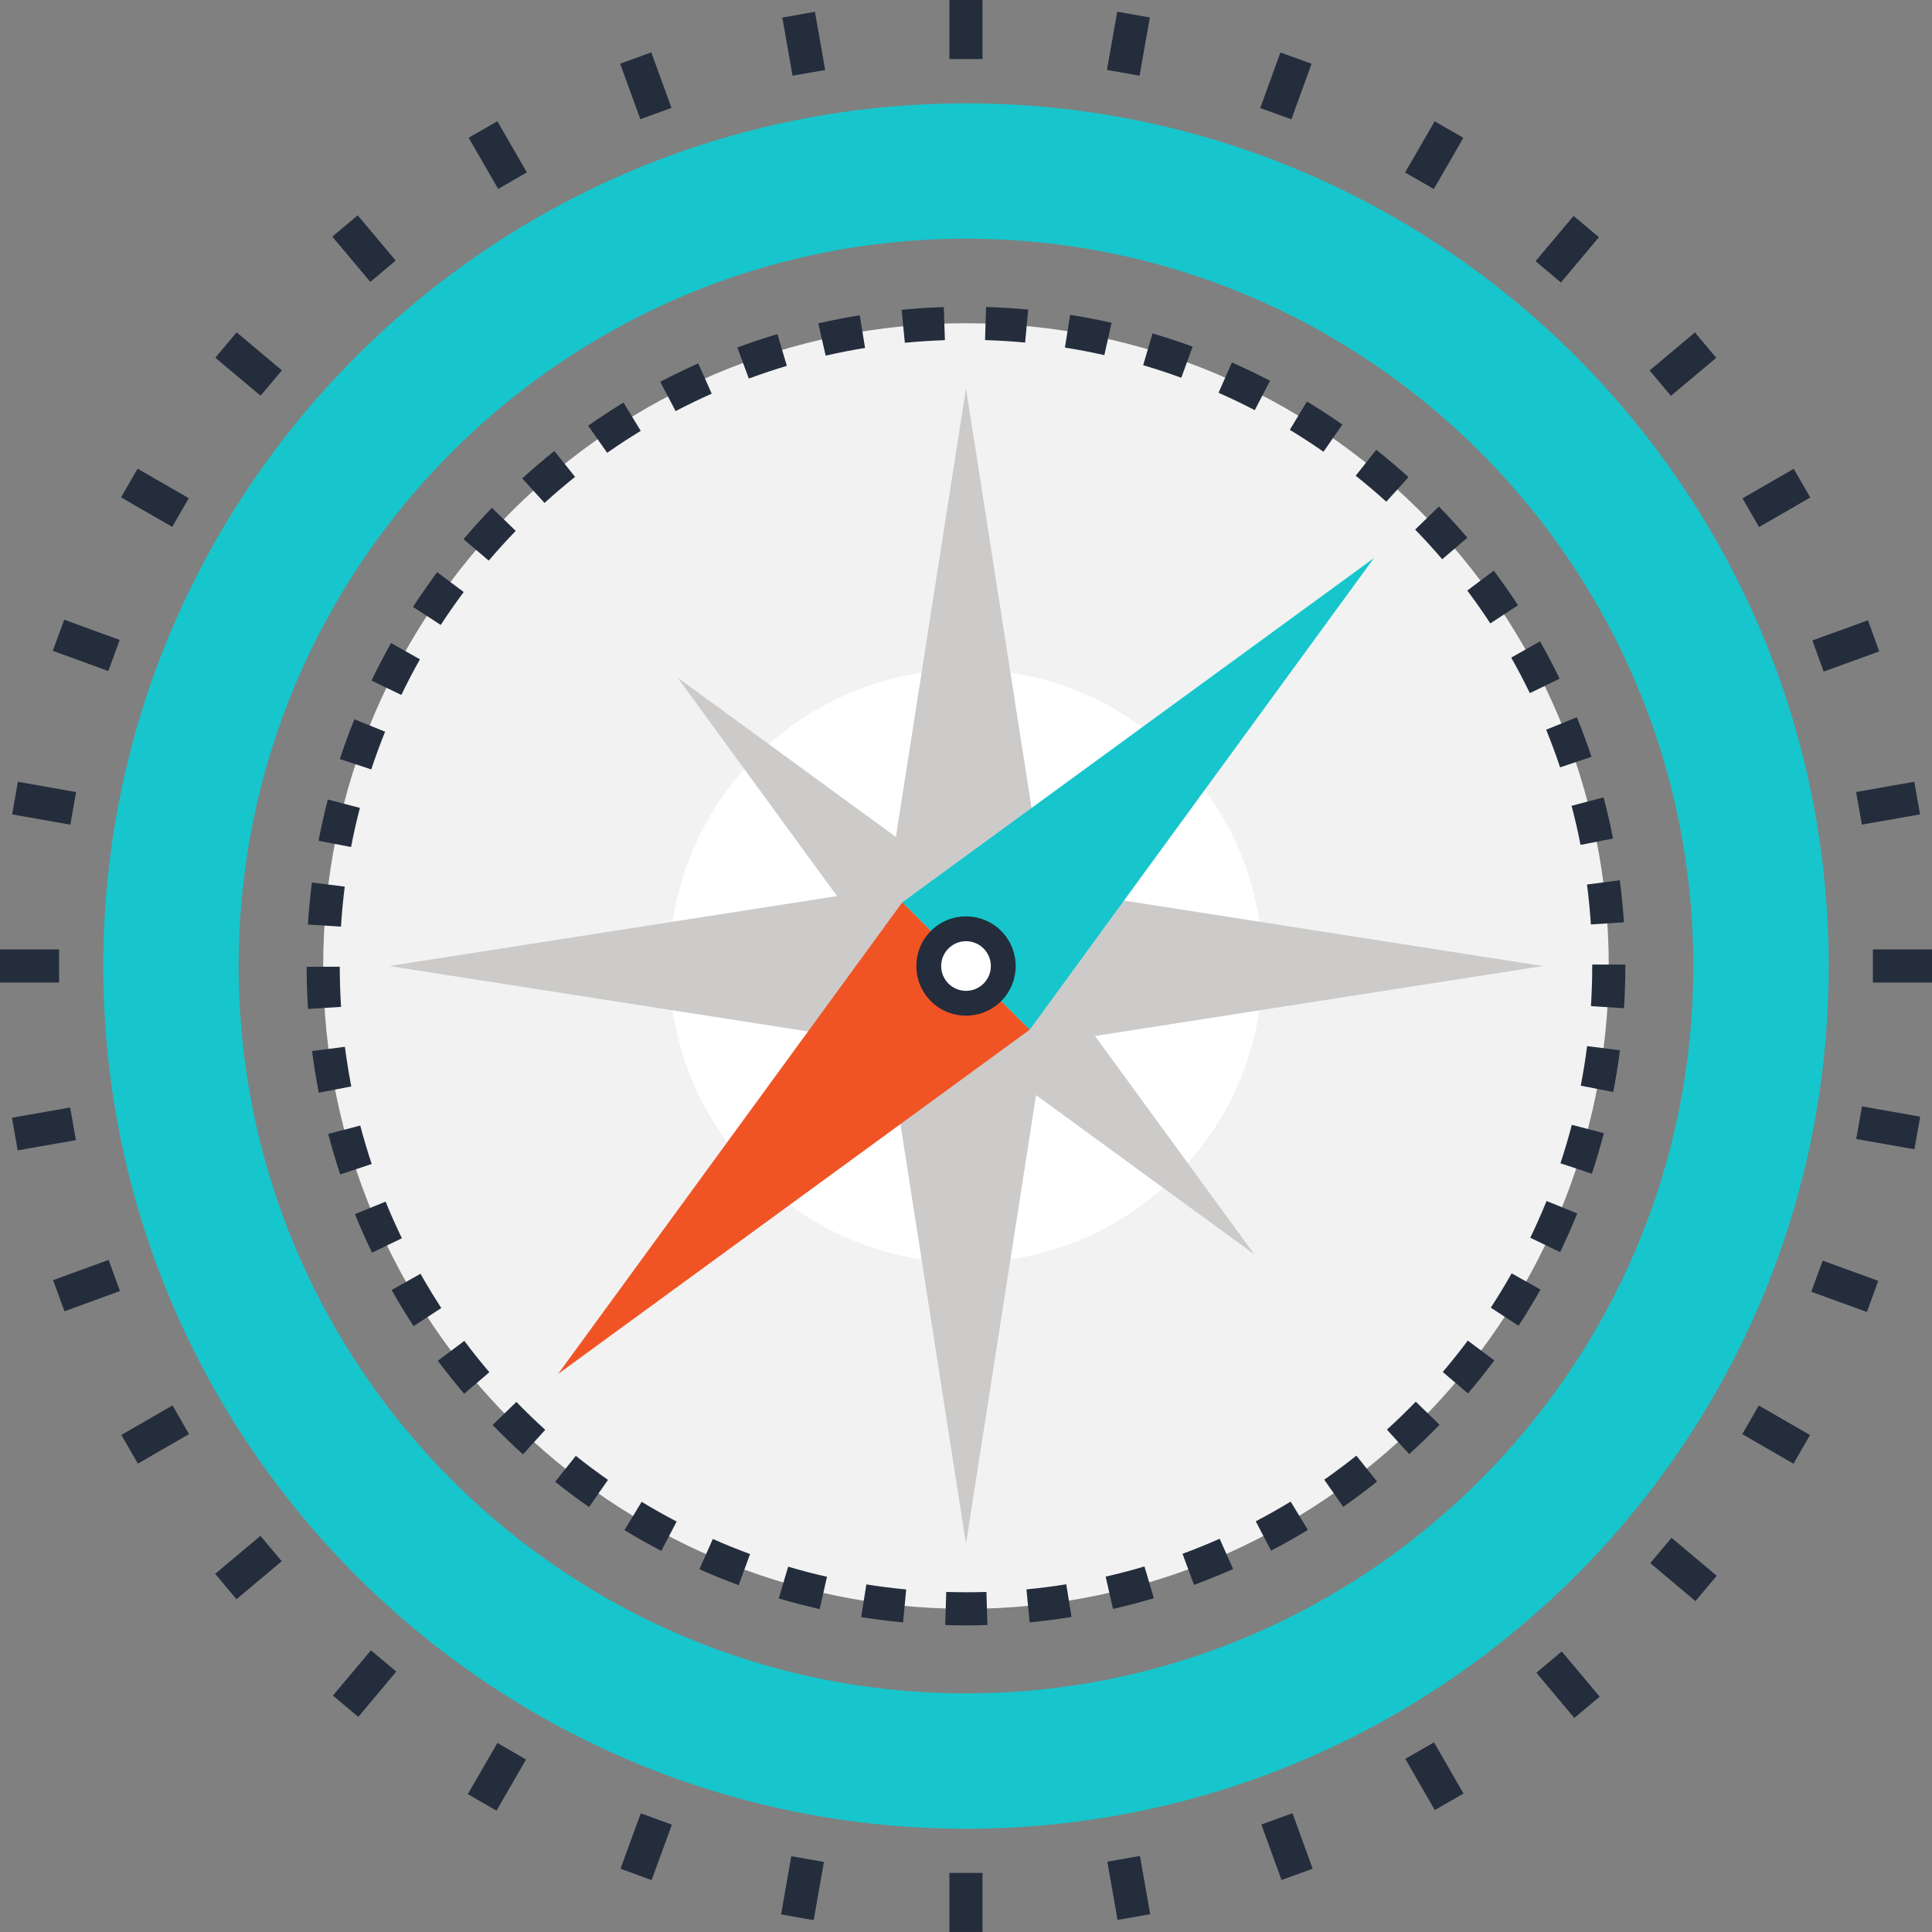 <?xml version="1.0" encoding="iso-8859-1"?>
<!-- Generator: Adobe Illustrator 19.0.0, SVG Export Plug-In . SVG Version: 6.00 Build 0)  -->
<svg version="1.1" id="Layer_1" xmlns="http://www.w3.org/2000/svg" xmlns:xlink="http://www.w3.org/1999/xlink" x="0px" y="0px"
	 viewBox="0 0 512 512" style="enable-background:new 0 0 512 512;" xml:space="preserve">
<rect x="0" y="0" width="512" height="512" fill="#808080" stroke="none"/>
<path style="fill:#F2F2F2;" d="M426.337,256.009c0,94.08-76.26,170.35-170.337,170.35S85.652,350.086,85.652,256.009
	c0-94.075,76.27-170.348,170.348-170.348S426.337,161.931,426.337,256.009z"/>
<path style="fill:#FFFFFF;" d="M334.623,256.009c0,43.418-35.197,78.625-78.62,78.625c-43.42,0-78.623-35.208-78.623-78.625
	c0-43.415,35.203-78.62,78.623-78.62C299.425,177.386,334.623,212.594,334.623,256.009z"/>
<g>
	<polygon style="fill:#CCCBCA;" points="256,103.136 232.12,256.009 256,408.877 279.88,256.009 	"/>
	<polygon style="fill:#CCCBCA;" points="256,103.136 232.12,256.009 256,408.877 279.88,256.009 	"/>
	<polygon style="fill:#CCCBCA;" points="103.13,256.009 256,279.888 408.863,256.009 256,232.129 	"/>
	<polygon style="fill:#CCCBCA;" points="179.569,179.575 244.06,267.949 332.429,332.438 267.94,244.069 	"/>
	<polygon style="fill:#CCCBCA;" points="179.569,332.438 267.94,267.949 332.429,179.575 244.06,244.069 	"/>
</g>
<polygon style="fill:#16C6CC;" points="364.099,147.908 239.112,239.126 272.883,272.892 "/>
<polygon style="fill:#F15424;" points="147.901,364.107 272.883,272.892 239.112,239.126 "/>
<path style="fill:#242D3C;" d="M265.311,265.32c-5.151,5.138-13.476,5.138-18.616,0c-5.138-5.146-5.138-13.473,0-18.621
	c5.143-5.138,13.468-5.138,18.616,0C270.454,251.846,270.454,260.174,265.311,265.32z"/>
<path style="fill:#FFFFFF;" d="M260.652,260.66c-2.568,2.57-6.738,2.57-9.303,0c-2.573-2.568-2.573-6.74,0-9.303
	c2.565-2.573,6.735-2.573,9.303,0C263.229,253.922,263.229,258.093,260.652,260.66z"/>
<path style="fill:#16C6CC;" d="M256,484.632c-126.065,0-228.626-102.559-228.626-228.623C27.374,129.947,129.935,27.388,256,27.388
	s228.621,102.559,228.621,228.621C484.623,382.073,382.065,484.632,256,484.632z M256,63.254
	c-106.291,0-192.758,86.469-192.758,192.755S149.709,448.764,256,448.764c106.278,0,192.747-86.469,192.747-192.755
	C448.748,149.723,362.281,63.254,256,63.254z"/>
<g>
	<rect x="251.597" y="0.009" style="fill:#242D3C;" width="8.781" height="15.644"/>
	
		<rect x="205.088" y="7.234" transform="matrix(-0.173 -0.985 0.985 -0.173 238.386 223.33)" style="fill:#242D3C;" width="15.655" height="8.779"/>
	
		<rect x="163.284" y="18.405" transform="matrix(-0.342 -0.94 0.94 -0.342 208.244 191.372)" style="fill:#242D3C;" width="15.649" height="8.778"/>
	
		<rect x="124.091" y="36.702" transform="matrix(-0.5 -0.866 0.866 -0.5 162.285 175.88)" style="fill:#242D3C;" width="15.653" height="8.776"/>
	
		<rect x="88.651" y="61.504" transform="matrix(-0.643 -0.766 0.766 -0.643 108.028 182.152)" style="fill:#242D3C;" width="15.652" height="8.779"/>
	
		<rect x="58.077" y="92.099" transform="matrix(-0.766 -0.643 0.643 -0.766 54.324 212.758)" style="fill:#242D3C;" width="15.655" height="8.776"/>
	
		<rect x="33.257" y="127.531" transform="matrix(-0.866 -0.5 0.5 -0.866 10.674 266.702)" style="fill:#242D3C;" width="15.657" height="8.778"/>
	
		<rect x="14.964" y="166.737" transform="matrix(-0.94 -0.343 0.343 -0.94 -14.414 339.708)" style="fill:#242D3C;" width="15.649" height="8.778"/>
	
		<rect x="3.781" y="208.52" transform="matrix(-0.985 -0.174 0.174 -0.985 -13.92 424.6)" style="fill:#242D3C;" width="15.657" height="8.778"/>
	<rect y="251.606" style="fill:#242D3C;" width="15.652" height="8.776"/>
	
		<rect x="7.209" y="291.26" transform="matrix(-0.173 -0.985 0.985 -0.173 -280.956 362.344)" style="fill:#242D3C;" width="8.779" height="15.66"/>
	
		<rect x="18.394" y="333.05" transform="matrix(-0.343 -0.94 0.94 -0.343 -289.676 479.03)" style="fill:#242D3C;" width="8.773" height="15.652"/>
	
		<rect x="36.698" y="372.26" transform="matrix(-0.5 -0.866 0.866 -0.5 -267.486 605.783)" style="fill:#242D3C;" width="8.773" height="15.654"/>
	
		<rect x="61.519" y="407.695" transform="matrix(-0.643 -0.766 0.766 -0.643 -210.069 733.078)" style="fill:#242D3C;" width="8.778" height="15.657"/>
	
		<rect x="92.07" y="438.306" transform="matrix(-0.766 -0.643 0.643 -0.766 -116.356 849.936)" style="fill:#242D3C;" width="8.776" height="15.663"/>
	
		<rect x="127.517" y="463.09" transform="matrix(-0.866 -0.5 0.5 -0.866 10.463 944.643)" style="fill:#242D3C;" width="8.778" height="15.657"/>
	
		<rect x="166.738" y="481.405" transform="matrix(-0.939 -0.343 0.343 -0.939 164.128 1007.479)" style="fill:#242D3C;" width="8.778" height="15.65"/>
	
		<rect x="208.516" y="492.55" transform="matrix(-0.985 -0.173 0.173 -0.985 335.814 1030.099)" style="fill:#242D3C;" width="8.778" height="15.661"/>
	<rect x="251.597" y="496.342" style="fill:#242D3C;" width="8.781" height="15.649"/>
	
		<rect x="291.298" y="496" transform="matrix(-0.173 -0.985 0.985 -0.173 -142.001 881.532)" style="fill:#242D3C;" width="15.661" height="8.775"/>
	
		<rect x="333.064" y="484.815" transform="matrix(-0.341 -0.94 0.94 -0.341 -2.535 976.628)" style="fill:#242D3C;" width="15.654" height="8.776"/>
	
		<rect x="372.238" y="466.525" transform="matrix(-0.499 -0.867 0.867 -0.499 161.501 1035.213)" style="fill:#242D3C;" width="15.657" height="8.773"/>
	
		<rect x="407.643" y="441.73" transform="matrix(-0.642 -0.766 0.766 -0.642 340.552 1051.122)" style="fill:#242D3C;" width="15.66" height="8.781"/>
	
		<rect x="438.256" y="411.133" transform="matrix(-0.765 -0.643 0.643 -0.765 520.221 1020.626)" style="fill:#242D3C;" width="15.659" height="8.773"/>
	
		<rect x="463.108" y="375.688" transform="matrix(-0.866 -0.5 0.5 -0.866 688.492 944.8)" style="fill:#242D3C;" width="15.667" height="8.773"/>
	
		<rect x="481.355" y="336.489" transform="matrix(-0.94 -0.342 0.342 -0.94 832.145 828.612)" style="fill:#242D3C;" width="15.667" height="8.778"/>
	
		<rect x="492.574" y="294.708" transform="matrix(-0.985 -0.174 0.174 -0.985 941.245 680.568)" style="fill:#242D3C;" width="15.657" height="8.778"/>
	<rect x="496.333" y="251.606" style="fill:#242D3C;" width="15.667" height="8.778"/>
	
		<rect x="496.003" y="205.076" transform="matrix(-0.173 -0.985 0.985 -0.173 377.215 742.571)" style="fill:#242D3C;" width="8.775" height="15.656"/>
	
		<rect x="484.789" y="163.312" transform="matrix(-0.341 -0.94 0.94 -0.341 495.092 689.365)" style="fill:#242D3C;" width="8.776" height="15.668"/>
	
		<rect x="466.54" y="124.07" transform="matrix(-0.5 -0.866 0.866 -0.5 591.999 605.735)" style="fill:#242D3C;" width="8.781" height="15.667"/>
	
		<rect x="441.742" y="88.644" transform="matrix(-0.643 -0.766 0.766 -0.643 658.951 500.275)" style="fill:#242D3C;" width="8.781" height="15.672"/>
	
		<rect x="411.153" y="58.084" transform="matrix(-0.766 -0.643 0.643 -0.766 691.254 383.728)" style="fill:#242D3C;" width="8.779" height="15.668"/>
	
		<rect x="375.715" y="33.254" transform="matrix(-0.866 -0.5 0.5 -0.866 688.713 266.751)" style="fill:#242D3C;" width="8.773" height="15.665"/>
	
		<rect x="336.48" y="14.974" transform="matrix(-0.94 -0.342 0.342 -0.94 653.397 160.78)" style="fill:#242D3C;" width="8.778" height="15.659"/>
	
		<rect x="294.716" y="3.779" transform="matrix(-0.985 -0.174 0.174 -0.985 591.635 75.061)" style="fill:#242D3C;" width="8.779" height="15.668"/>
	<path style="fill:#242D3C;" d="M256.09,430.744c-1.93-0.018-3.738-0.026-5.601-0.082l0.276-8.778
		c1.764,0.059,3.497,0.049,5.322,0.082c1.784,0,3.558-0.031,5.322-0.082l0.276,8.771
		C259.827,430.713,257.964,430.744,256.09,430.744z M239.319,429.961c-3.707-0.356-7.442-0.829-11.105-1.418l1.382-8.663
		c3.482,0.558,7.035,1.009,10.555,1.339L239.319,429.961z M272.86,429.943l-0.837-8.74c3.515-0.333,7.066-0.791,10.547-1.352
		l1.395,8.663C280.294,429.108,276.562,429.59,272.86,429.943z M217.221,426.423c-3.628-0.817-7.273-1.772-10.842-2.826l2.488-8.415
		c3.389,1.004,6.851,1.902,10.294,2.685L217.221,426.423z M294.963,426.382l-1.956-8.558c3.456-0.788,6.915-1.692,10.286-2.696
		l2.496,8.415C302.241,424.598,298.596,425.552,294.963,426.382z M195.748,420.077c-3.5-1.285-6.996-2.703-10.396-4.209l3.553-8.023
		c3.228,1.428,6.548,2.772,9.871,3.994L195.748,420.077z M316.421,420.01l-3.036-8.238c3.3-1.216,6.607-2.56,9.838-3.988
		l3.561,8.026C323.382,417.317,319.898,418.73,316.421,420.01z M175.25,411.004c-3.3-1.725-6.584-3.574-9.764-5.504l4.557-7.503
		c3.021,1.833,6.139,3.592,9.272,5.228L175.25,411.004z M336.858,410.943l-4.07-7.78c3.123-1.636,6.241-3.389,9.249-5.225
		l4.562,7.501C343.421,407.371,340.147,409.222,336.858,410.943z M156.099,399.384c-3.049-2.127-6.07-4.385-8.978-6.702l5.476-6.863
		c2.762,2.204,5.629,4.344,8.527,6.364L156.099,399.384z M355.968,399.323l-5.03-7.194c2.898-2.028,5.765-4.168,8.515-6.364
		l5.484,6.856C362.035,394.94,359.02,397.19,355.968,399.323z M138.593,385.424c-2.757-2.504-5.46-5.12-8.049-7.788l6.303-6.111
		c2.455,2.537,5.028,5.025,7.644,7.396L138.593,385.424z M373.455,385.355l-5.908-6.492c2.624-2.383,5.197-4.872,7.644-7.404
		l6.305,6.103C378.921,380.23,376.218,382.852,373.455,385.355z M123.011,369.35c-2.409-2.826-4.762-5.765-6.989-8.74l7.027-5.263
		c2.115,2.826,4.349,5.624,6.638,8.307L123.011,369.35z M389.028,369.281l-6.682-5.691c2.294-2.703,4.529-5.496,6.635-8.32
		l7.035,5.258C393.792,363.496,391.439,366.442,389.028,369.281z M109.604,351.438c-2.028-3.1-3.983-6.318-5.814-9.559l7.642-4.321
		c1.738,3.077,3.597,6.134,5.522,9.08L109.604,351.438z M402.427,351.343l-7.35-4.8c1.92-2.944,3.784-6.003,5.53-9.098l7.644,4.316
		C406.408,345.015,404.452,348.238,402.427,351.343z M98.598,331.972c-1.62-3.354-3.149-6.789-4.541-10.222l8.131-3.305
		c1.324,3.256,2.772,6.523,4.314,9.705L98.598,331.972z M413.443,331.828l-7.905-3.814c1.536-3.177,2.988-6.454,4.316-9.738
		l8.136,3.302C416.589,325.034,415.055,328.482,413.443,331.828z M90.173,311.243c-1.175-3.533-2.248-7.14-3.192-10.737l8.489-2.227
		c0.896,3.412,1.915,6.838,3.031,10.191L90.173,311.243z M421.862,311.049l-8.33-2.767c1.114-3.351,2.132-6.779,3.021-10.191
		l8.492,2.222C424.102,303.901,423.037,307.516,421.862,311.049z M84.485,289.591c-0.707-3.633-1.308-7.35-1.787-11.052l8.704-1.124
		c0.453,3.52,1.024,7.05,1.697,10.501L84.485,289.591z M427.528,289.389l-8.614-1.669c0.676-3.471,1.244-7.009,1.687-10.496
		l8.704,1.114C428.838,282.011,428.239,285.725,427.528,289.389z M81.628,267.391c-0.238-3.697-0.361-7.465-0.366-11.19l8.778-0.01
		c0.005,3.54,0.12,7.117,0.348,10.637L81.628,267.391z M430.377,267.191l-8.758-0.558c0.22-3.515,0.338-7.089,0.338-10.634v-0.384
		h8.778l0.005,0.315C430.735,259.736,430.615,263.499,430.377,267.191z M90.363,245.559l-8.76-0.543
		c0.228-3.715,0.584-7.468,1.05-11.149l8.707,1.103C90.918,238.47,90.583,242.031,90.363,245.559z M421.601,244.985
		c-0.23-3.53-0.581-7.094-1.029-10.58l8.696-1.132c0.481,3.676,0.847,7.424,1.091,11.144L421.601,244.985z M93.033,224.47
		l-8.62-1.659c0.704-3.656,1.536-7.334,2.47-10.926l8.492,2.212C94.49,217.506,93.701,220.998,93.033,224.47z M418.86,223.904
		c-0.671-3.451-1.469-6.935-2.378-10.358l8.484-2.24c0.955,3.607,1.797,7.281,2.506,10.918L418.86,223.904z M98.386,203.903
		l-8.333-2.755c1.17-3.538,2.47-7.078,3.863-10.532l8.138,3.29C100.731,197.18,99.497,200.544,98.386,203.903z M413.443,203.357
		c-1.121-3.354-2.365-6.71-3.692-9.974l8.125-3.313c1.405,3.436,2.716,6.971,3.894,10.504L413.443,203.357z M106.36,184.162
		l-7.91-3.807c1.613-3.351,3.359-6.694,5.184-9.938l7.647,4.306C109.548,177.806,107.891,180.978,106.36,184.162z M405.425,183.684
		c-1.536-3.169-3.195-6.333-4.936-9.405l7.636-4.326c1.83,3.233,3.579,6.566,5.197,9.905L405.425,183.684z M116.8,165.62
		l-7.355-4.79c2.033-3.121,4.191-6.213,6.413-9.19l7.035,5.251C120.778,159.722,118.73,162.658,116.8,165.62z M394.954,165.206
		c-1.938-2.957-3.996-5.888-6.106-8.704l7.022-5.268c2.222,2.97,4.385,6.049,6.423,9.165L394.954,165.206z M129.521,148.571
		l-6.684-5.686c2.412-2.839,4.946-5.629,7.526-8.297l6.308,6.103C134.221,143.22,131.814,145.875,129.521,148.571z M382.203,148.202
		c-2.294-2.68-4.705-5.325-7.171-7.857l6.292-6.118c2.596,2.668,5.133,5.45,7.549,8.271L382.203,148.202z M144.307,133.282
		l-5.911-6.49c2.739-2.499,5.609-4.943,8.515-7.27l5.486,6.853C149.629,128.587,146.908,130.912,144.307,133.282z M367.383,132.955
		c-2.627-2.376-5.353-4.695-8.113-6.889l5.463-6.868c2.903,2.307,5.778,4.749,8.54,7.25L367.383,132.955z M160.904,120.001
		l-5.036-7.188c3.041-2.127,6.188-4.191,9.364-6.126l4.567,7.496C166.781,116.025,163.789,117.981,160.904,120.001z
		 M350.735,119.712c-2.903-2.022-5.908-3.973-8.922-5.801l4.536-7.508c3.182,1.923,6.346,3.981,9.4,6.103L350.735,119.712z
		 M179.049,108.952l-4.076-7.775c3.279-1.718,6.666-3.356,10.068-4.874l3.571,8.018
		C185.377,105.762,182.159,107.319,179.049,108.952z M332.526,108.696c-3.123-1.623-6.351-3.177-9.6-4.608l3.546-8.031
		c3.42,1.508,6.82,3.141,10.109,4.854L332.526,108.696z M198.444,100.322l-3.044-8.23c3.489-1.293,7.066-2.486,10.621-3.548
		l2.506,8.412C205.153,97.965,201.756,99.096,198.444,100.322z M313.052,100.11c-3.323-1.216-6.72-2.335-10.097-3.331l2.473-8.42
		c3.561,1.05,7.14,2.227,10.637,3.507L313.052,100.11z M218.811,94.248l-1.958-8.556c3.625-0.829,7.322-1.551,10.99-2.148
		l1.405,8.663C225.766,92.773,222.254,93.459,218.811,94.248z M292.662,94.109c-3.448-0.776-6.963-1.449-10.447-1.999l1.375-8.671
		c3.668,0.581,7.373,1.288,10.998,2.107L292.662,94.109z M239.793,90.84l-0.85-8.735c3.694-0.364,7.455-0.607,11.169-0.732
		l0.297,8.773C246.879,90.264,243.308,90.5,239.793,90.84z M271.667,90.781c-3.502-0.328-7.076-0.548-10.619-0.655l0.264-8.773
		c3.732,0.113,7.491,0.343,11.174,0.691L271.667,90.781z"/>
</g>
</svg>
